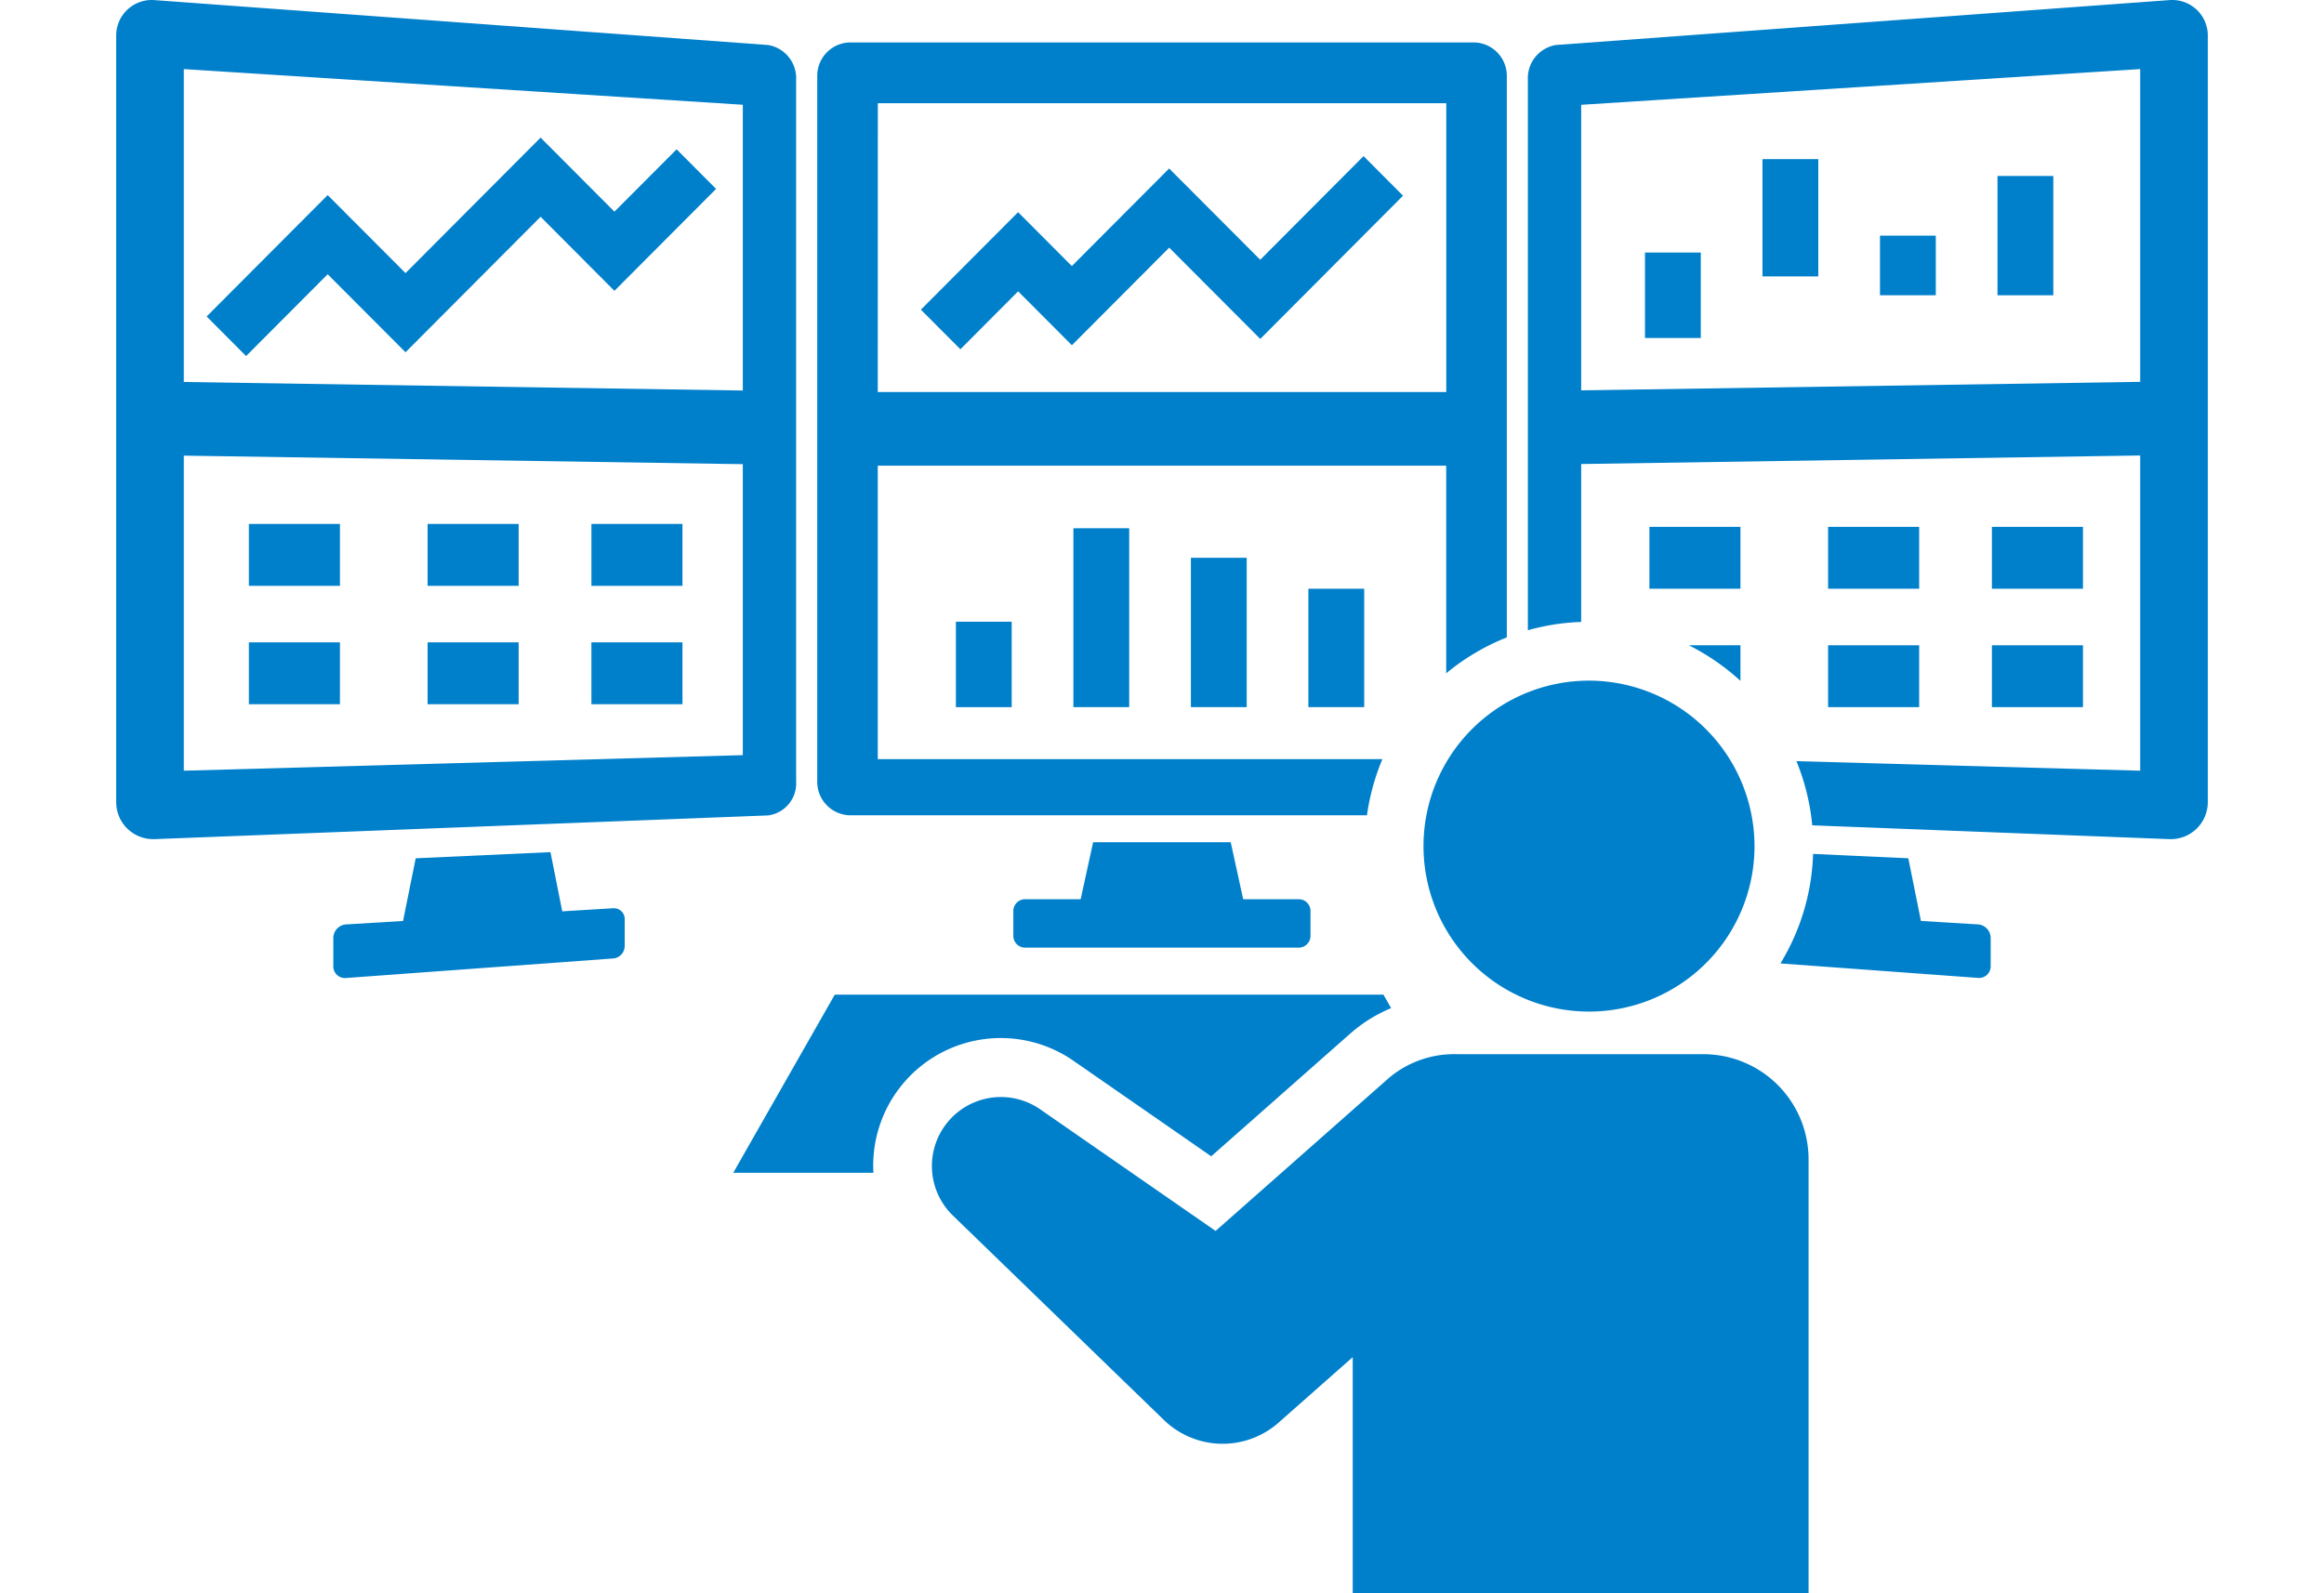 <svg xmlns="http://www.w3.org/2000/svg" width="140" height="96"><g id="pictogram" transform="translate(7)"><path id="base_140x96" transform="translate(-7)" fill="#fff" d="M0 0h140v96H0z"/><path id="パス_337" data-name="パス 337" d="M261.7 232.286h-3.351l-.75-3.435h-8.289l-.75 3.435h-3.351a.709.709 0 00-.706.708v1.5a.709.709 0 00.706.708H261.7a.709.709 0 00.705-.708v-1.5a.709.709 0 00-.705-.708" transform="translate(-190.459 -178.105)" fill="#0080cb"/><path id="パス_338" data-name="パス 338" d="M39.272 2.712L2.311.007A2.141 2.141 0 000 2.178V48.31a2.23 2.23 0 002.311 2.251l36.962-1.429a1.946 1.946 0 001.687-2.049V4.819a2.03 2.03 0 00-1.687-2.107m-1.525 3.6V23.53l-33.676-.514V4.163zM4.072 46.438V27.454l33.676.514V45.5z" fill="#0080cb"/><path id="パス_339" data-name="パス 339" d="M76.08 234.922l-3.117.189-.709-3.567-8.119.371-.762 3.777-3.459.209a.825.825 0 00-.741.829v1.67a.7.7 0 00.741.73l16.165-1.183a.758.758 0 00.646-.777v-1.552a.645.645 0 00-.646-.691" transform="translate(-46.093 -180.2)" fill="#0080cb"/><path id="長方形_229" data-name="長方形 229" transform="translate(7.993 31.569)" fill="#0080cb" d="M0 0h5.486v3.728H0z"/><path id="長方形_230" data-name="長方形 230" transform="translate(18.758 31.569)" fill="#0080cb" d="M0 0h5.486v3.728H0z"/><path id="長方形_231" data-name="長方形 231" transform="translate(7.993 38.704)" fill="#0080cb" d="M0 0h5.486v3.728H0z"/><path id="長方形_232" data-name="長方形 232" transform="translate(18.758 38.704)" fill="#0080cb" d="M0 0h5.486v3.728H0z"/><path id="長方形_233" data-name="長方形 233" transform="translate(28.627 31.569)" fill="#0080cb" d="M0 0h5.486v3.728H0z"/><path id="長方形_234" data-name="長方形 234" transform="translate(28.627 38.704)" fill="#0080cb" d="M0 0h5.486v3.728H0z"/><path id="長方形_235" data-name="長方形 235" transform="translate(92.361 31.745)" fill="#0080cb" d="M0 0h5.486v3.728H0z"/><path id="長方形_236" data-name="長方形 236" transform="translate(103.126 31.745)" fill="#0080cb" d="M0 0h5.486v3.728H0z"/><path id="長方形_237" data-name="長方形 237" transform="translate(103.126 38.88)" fill="#0080cb" d="M0 0h5.486v3.728H0z"/><path id="長方形_238" data-name="長方形 238" transform="translate(112.994 31.745)" fill="#0080cb" d="M0 0h5.486v3.728H0z"/><path id="長方形_239" data-name="長方形 239" transform="translate(112.994 38.88)" fill="#0080cb" d="M0 0h5.486v3.728H0z"/><path id="パス_340" data-name="パス 340" d="M221.68 54.074l-2.38-2.385 5.856-5.875 3.238 3.248 5.862-5.88 5.486 5.5 6.225-6.245 2.378 2.385-8.6 8.63-5.486-5.5-5.862 5.88-3.238-3.248z" transform="translate(-170.825 -33.03)" fill="#0080cb"/><path id="長方形_240" data-name="長方形 240" transform="translate(50.583 37.46)" fill="#0080cb" d="M0 0h3.362v5.148H0z"/><path id="長方形_241" data-name="長方形 241" transform="translate(57.662 31.829)" fill="#0080cb" d="M0 0h3.362v10.778H0z"/><path id="長方形_242" data-name="長方形 242" transform="translate(64.741 33.609)" fill="#0080cb" d="M0 0h3.362v8.998H0z"/><path id="長方形_243" data-name="長方形 243" transform="translate(71.819 35.473)" fill="#0080cb" d="M0 0h3.362v7.134H0z"/><path id="長方形_244" data-name="長方形 244" transform="translate(92.095 15.217)" fill="#0080cb" d="M0 0h3.362v5.148H0z"/><path id="長方形_245" data-name="長方形 245" transform="translate(99.174 9.587)" fill="#0080cb" d="M0 0h3.362v7.069H0z"/><path id="長方形_246" data-name="長方形 246" transform="translate(106.252 14.197)" fill="#0080cb" d="M0 0h3.362v3.594H0z"/><path id="長方形_247" data-name="長方形 247" transform="translate(113.331 10.603)" fill="#0080cb" d="M0 0h3.362v7.188H0z"/><path id="パス_341" data-name="パス 341" d="M27.021 50.573l-2.377-2.385 7.291-7.314 4.69 4.7 8.137-8.163 4.448 4.462 3.746-3.757 2.377 2.385-6.123 6.142-4.448-4.462-8.137 8.163-4.69-4.7z" transform="translate(-19.196 -29.119)" fill="#0080cb"/><path id="パス_342" data-name="パス 342" d="M376.209 194.943a9.97 9.97 0 11-9.97-10 9.985 9.985 0 019.97 10" transform="translate(-277.516 -143.932)" fill="#0080cb"/><path id="パス_343" data-name="パス 343" d="M176.594 280.726a7.684 7.684 0 0112.06-6.475l8.3 5.756 8.383-7.4a8.839 8.839 0 012.455-1.528l-.462-.81h-33.055L168.161 281h8.444c0-.091-.01-.182-.011-.274" transform="translate(-130.989 -210.336)" fill="#0080cb"/><path id="パス_344" data-name="パス 344" d="M423.355.006l-36.962 2.705a2.029 2.029 0 00-1.687 2.107v33.157a13.411 13.411 0 013.212-.5v-9.516l33.676-.514v18.992l-20.71-.574a13.475 13.475 0 01.953 3.866l21.518.832a2.23 2.23 0 002.311-2.251V2.177a2.141 2.141 0 00-2.311-2.171m-35.437 23.515V6.315l33.676-2.153v18.845z" transform="translate(-299.666)" fill="#0080cb"/><path id="パス_345" data-name="パス 345" d="M431.673 177.482v-2.147h-3.112a13.568 13.568 0 013.112 2.147" transform="translate(-333.826 -136.455)" fill="#0080cb"/><path id="パス_346" data-name="パス 346" d="M465.459 236.282l-3.459-.21-.762-3.777-5.736-.262a13.476 13.476 0 01-1.967 6.6l11.924.873a.7.7 0 00.741-.73v-1.666a.825.825 0 00-.741-.829" transform="translate(-353.28 -180.582)" fill="#0080cb"/><path id="パス_347" data-name="パス 347" d="M230.57 11.529h-37.537a2.013 2.013 0 00-2 2.01v42.548a2.013 2.013 0 002 2.01h31.117a13.474 13.474 0 01.93-3.385h-30.4v-17.68h34.243v12.511a13.508 13.508 0 013.651-2.164v-33.84a2.013 2.013 0 00-2-2.01m-35.89 3.663h34.243v17.4H194.68z" transform="translate(-148.802 -8.973)" fill="#0080cb"/><path id="パス_348" data-name="パス 348" d="M243.51 308.37l4.15-3.664v14.226h27.461v-26.155a6.335 6.335 0 00-6.306-6.326h-14.848a6.1 6.1 0 00-4.107 1.415L239.4 297.1l-10.579-7.336a4.156 4.156 0 00-5.24 6.416l12.713 12.32a5.091 5.091 0 006.89.16z" transform="translate(-173.171 -222.932)" fill="#0080cb"/></g></svg>